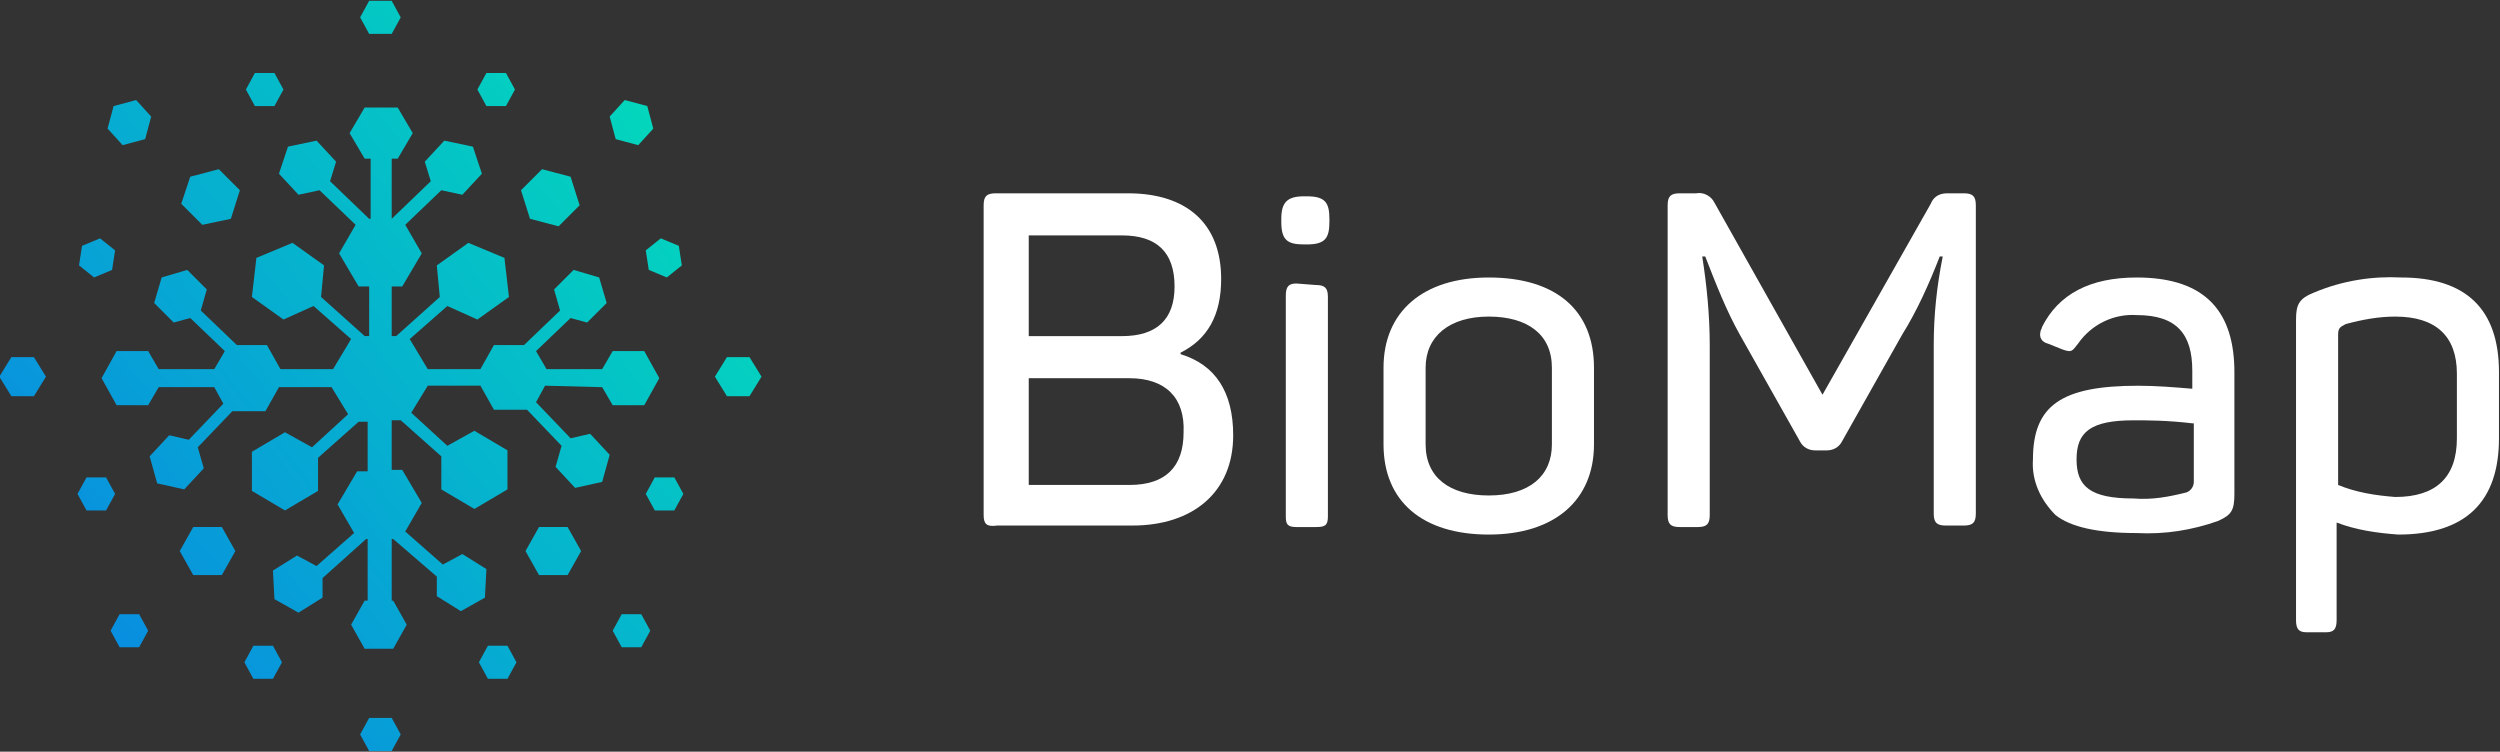 <?xml version="1.0" encoding="utf-8"?>
<svg xmlns="http://www.w3.org/2000/svg" xmlns:xlink="http://www.w3.org/1999/xlink" version="1.1" id="Layer_1" x="0px" y="0px" viewBox="0 0 166.3 50" style="enable-background:new 0 0 166.3 50;">
<rect x="0" y="0" width="166.3" height="50" fill="#333333" stroke="none"/>
<style type="text/css">
	.st0{fill:#FFFFFF;}
	.st1{fill:url(#Path_38_1_);}
	.st2{fill:url(#Path_39_1_);}
	.st3{fill:url(#Path_40_1_);}
	.st4{fill:url(#Path_41_1_);}
	.st5{fill:url(#Path_42_1_);}
	.st6{fill:url(#Path_43_1_);}
	.st7{fill:url(#Path_44_1_);}
	.st8{fill:url(#Path_45_1_);}
	.st9{fill:url(#Path_46_1_);}
	.st10{fill:url(#Path_47_1_);}
	.st11{fill:url(#Path_48_1_);}
	.st12{fill:url(#Path_49_1_);}
	.st13{fill:url(#Path_50_1_);}
	.st14{fill:url(#Path_51_1_);}
	.st15{fill:url(#Path_52_1_);}
	.st16{fill:url(#Path_53_1_);}
	.st17{fill:url(#Path_54_1_);}
	.st18{fill:url(#Path_55_1_);}
	.st19{fill:url(#Path_56_1_);}
	.st20{fill:url(#Path_57_1_);}
	.st21{fill:url(#Path_58_1_);}
</style>
<g id="Group_3" transform="translate(-262.944 -595.445)">
	<g id="Group_1" transform="translate(328.376 608.304)">
		<path id="Path_1" class="st0" d="M9.6,0c3.9,0,6.2,2,6.2,5.7c0,2.4-0.9,4-2.7,4.9v0.1c2.3,0.7,3.5,2.5,3.5,5.4c0,3.8-2.7,6-6.7,6&#xA;			h-9C0.2,22.2,0,22,0,21.4V0.8C0,0.2,0.2,0,0.8,0L9.6,0z M9.2,2.8H3v6.7h6.2c2.3,0,3.5-1.1,3.5-3.3C12.7,3.9,11.5,2.8,9.2,2.8&#xA;			L9.2,2.8z M9.7,12.3H3v7.1h6.7c2.4,0,3.6-1.2,3.6-3.5C13.4,13.6,12.1,12.3,9.7,12.3L9.7,12.3z"/>
		<path id="Path_2" class="st0" d="M21.5,0.2c1.2,0,1.5,0.4,1.5,1.5v0.2c0,1.1-0.3,1.5-1.5,1.5h-0.2c-1.1,0-1.5-0.3-1.5-1.5V1.7&#xA;			c0-1.1,0.4-1.5,1.5-1.5H21.5z M22.1,6.1c0.6,0,0.8,0.2,0.8,0.8v14.6c0,0.6-0.2,0.7-0.8,0.7h-1.3c-0.6,0-0.7-0.2-0.7-0.7V6.8&#xA;			c0-0.6,0.2-0.8,0.7-0.8L22.1,6.1z"/>
		<path id="Path_3" class="st0" d="M26.6,11.6c0-3.7,2.6-6,7-6c4.5,0,7,2.2,7,6v5.1c0,3.7-2.6,6-7,6c-4.4,0-7-2.2-7-6V11.6z&#xA;			 M37.8,11.6c0-2.2-1.6-3.4-4.2-3.4c-2.6,0-4.2,1.3-4.2,3.4v5.1c0,2.2,1.6,3.4,4.2,3.4c2.7,0,4.2-1.3,4.2-3.4V11.6z"/>
		<path id="Path_4" class="st0" d="M65.2,0c0.6,0,0.8,0.2,0.8,0.8v20.5c0,0.6-0.2,0.8-0.8,0.8H64c-0.6,0-0.8-0.2-0.8-0.8V10.1&#xA;			c0-2,0.2-3.9,0.6-5.9h-0.2c-0.7,1.8-1.5,3.6-2.5,5.2l-4,7.1c-0.2,0.4-0.6,0.6-1,0.6h-0.8c-0.4,0-0.8-0.2-1-0.6l-4-7.1&#xA;			C49.4,7.8,48.7,6,48,4.2h-0.2c0.3,1.9,0.5,3.9,0.5,5.9v11.3c0,0.6-0.2,0.8-0.8,0.8h-1.2c-0.6,0-0.8-0.2-0.8-0.8V0.8&#xA;			c0-0.6,0.2-0.8,0.8-0.8h1.1c0.5-0.1,1,0.2,1.2,0.6l7.2,12.8l7.2-12.7c0.2-0.5,0.6-0.7,1.1-0.7L65.2,0z"/>
		<path id="Path_5" class="st0" d="M76.7,5.6c4.7,0,6.5,2.4,6.5,6.3V20c0,1.1-0.2,1.4-1.1,1.8c-1.7,0.6-3.5,0.9-5.4,0.8&#xA;			c-2.6,0-4.4-0.4-5.4-1.2c-1-1-1.6-2.3-1.5-3.7c0-3.6,1.9-4.9,7-4.9c1.2,0,2.4,0.1,3.6,0.2v-1.2c0-2.4-1-3.7-3.7-3.7&#xA;			c-1.5-0.1-3,0.6-3.9,1.9c-0.4,0.5-0.4,0.6-1,0.4l-1-0.4c-0.4-0.1-0.6-0.4-0.5-0.8c0-0.1,0.1-0.2,0.1-0.3&#xA;			C71.5,6.7,73.6,5.6,76.7,5.6z M80.4,15.3c-1.7-0.2-3-0.2-3.9-0.2c-2.9,0-3.8,0.8-3.8,2.6c0,1.8,0.9,2.6,3.8,2.6&#xA;			c1.2,0.1,2.3-0.1,3.5-0.4c0.3-0.1,0.5-0.4,0.5-0.7V15.3z"/>
		<path id="Path_6" class="st0" d="M94.3,5.6c4.3,0,6.5,2.1,6.5,6.3v4.4c0,4.2-2.2,6.4-6.7,6.4c-1.4-0.1-2.8-0.3-4.1-0.8v6.5&#xA;			c0,0.6-0.2,0.8-0.7,0.8h-1.3c-0.5,0-0.7-0.2-0.7-0.8v-20c0-1,0.2-1.4,1.2-1.8C90.4,5.8,92.4,5.5,94.3,5.6z M98,12&#xA;			c0-2.5-1.4-3.8-4.1-3.8c-1.1,0-2.2,0.2-3.3,0.5c-0.4,0.2-0.5,0.3-0.5,0.7v10c1.2,0.5,2.5,0.7,3.8,0.8c2.7,0,4.1-1.3,4.1-3.9L98,12&#xA;			z"/>
	</g>
	<g id="Group_25" transform="translate(0)">
		
			<linearGradient id="Path_38_1_" gradientUnits="userSpaceOnUse" x1="-93.955" y1="888.112" x2="-127.197" y2="863.026" gradientTransform="matrix(2.958 0 0 -2.914 606.509 3173.948)">
			<stop offset="0" style="stop-color:#00FFA9"/>
			<stop offset="1" style="stop-color:#0D4DFF"/>
		</linearGradient>
		<path id="Path_38" class="st1" d="M305.4,605.1l1-1.1l-0.4-1.5l-1.5-0.4l-1,1.1l0.4,1.5L305.4,605.1z"/>
		
			<linearGradient id="Path_39_1_" gradientUnits="userSpaceOnUse" x1="-64.978" y1="854.809" x2="-102.938" y2="822.193" gradientTransform="matrix(2.596 0 0 -2.244 493.079 2498.512)">
			<stop offset="0" style="stop-color:#00FFA9"/>
			<stop offset="1" style="stop-color:#0D4DFF"/>
		</linearGradient>
		<path id="Path_39" class="st2" d="M296.6,602.5l0.6-1.1l-0.6-1.1h-1.3l-0.6,1.1l0.6,1.1H296.6z"/>
		
			<linearGradient id="Path_40_1_" gradientUnits="userSpaceOnUse" x1="-77.456" y1="855.676" x2="-113.097" y2="823.121" gradientTransform="matrix(2.762 0 0 -2.244 533.234 2493.682)">
			<stop offset="0" style="stop-color:#00FFA9"/>
			<stop offset="1" style="stop-color:#0D4DFF"/>
		</linearGradient>
		<path id="Path_40" class="st3" d="M287.7,597.7L287.7,597.7h1.3l0.6-1.1l-0.6-1.1h-0.2l0,0h-1.3l-0.6,1.1l0.6,1.1H287.7z"/>
		
			<linearGradient id="Path_41_1_" gradientUnits="userSpaceOnUse" x1="-137.986" y1="916.619" x2="-163.452" y2="897.401" gradientTransform="matrix(3.862 0 0 -3.805 861.954 4074.382)">
			<stop offset="0" style="stop-color:#00FFA9"/>
			<stop offset="1" style="stop-color:#0D4DFF"/>
		</linearGradient>
		<path id="Path_41" class="st4" d="M300.1,610.5l1.4-1.4l-0.6-1.9l-1.9-0.5l-1.4,1.4l0.6,1.9L300.1,610.5z"/>
		
			<linearGradient id="Path_42_1_" gradientUnits="userSpaceOnUse" x1="-130.433" y1="903.969" x2="-156.683" y2="881.413" gradientTransform="matrix(3.748 0 0 -3.246 829.278 3536.135)">
			<stop offset="0" style="stop-color:#00FFA9"/>
			<stop offset="1" style="stop-color:#0D4DFF"/>
		</linearGradient>
		<path id="Path_42" class="st5" d="M298.8,630.5l-0.9,1.6l0.9,1.6h1.9l0.9-1.6l-0.9-1.6H298.8z"/>
		
			<linearGradient id="Path_43_1_" gradientUnits="userSpaceOnUse" x1="-272.479" y1="995.961" x2="-275.139" y2="993.945" gradientTransform="matrix(36.985 0 0 -36.322 10408.311 36764.023)">
			<stop offset="0" style="stop-color:#00FFA9"/>
			<stop offset="1" style="stop-color:#0D4DFF"/>
		</linearGradient>
		<path id="Path_43" class="st6" d="M303,621.2l0.7,1.2h2.1l1-1.8l-1-1.8h-2.1l-0.7,1.2h-3.7l-0.7-1.2l2.3-2.2l1.1,0.3l1.3-1.3&#xA;			l-0.5-1.7l-1.7-0.5l-1.3,1.3l0.4,1.4l-2.4,2.3h-2l-0.9,1.6h-3.5l-1.2-2l2.5-2.2l2,0.9l2.1-1.5l-0.3-2.6l-2.4-1l-2.1,1.5l0.2,2.1&#xA;			l-2.9,2.6H289v-3.3h0.7l1.3-2.2l-1.1-1.9l2.4-2.3l1.4,0.3l1.3-1.4l-0.6-1.8l-1.9-0.4l-1.3,1.4l0.4,1.3l-2.6,2.5H289v-4h0.4l1-1.7&#xA;			l-1-1.7h-0.2l0,0h-2l-1,1.7l1,1.7h0.2l0,0h0.2v4h-0.1l-2.6-2.5l0.4-1.3l-1.3-1.4l-1.9,0.4l-0.6,1.8l1.3,1.4l1.4-0.3l2.4,2.3&#xA;			l-1.1,1.9l1.3,2.2h0.2l0,0h0.5v3.3h-0.3l-2.9-2.6l0.2-2.1l-2.1-1.5l-2.4,1l-0.3,2.6l2.1,1.5l2-0.9l2.5,2.2l-1.2,2h-3.5l-0.9-1.6&#xA;			h-2l-2.4-2.3l0.4-1.4l-1.3-1.3l-1.7,0.5l-0.5,1.7l1.3,1.3l1.1-0.3l2.3,2.2l-0.7,1.2h-3.7l-0.7-1.2h-2.1l-1,1.8l1,1.8h2.1l0.7-1.2&#xA;			h3.7l0.6,1.1l-2.3,2.4l-1.3-0.3l-1.3,1.4l0.5,1.8l1.8,0.4l1.3-1.4l-0.4-1.4l2.3-2.4h2.2l0.9-1.6h3.5l1.1,1.8l-2.4,2.2l-1.8-1&#xA;			l-2.2,1.3v2.6l2.2,1.3l2.2-1.3v-2.2l2.7-2.4h0.6v3.3h-0.7l-1.3,2.2l1.1,1.9l-2.5,2.2l-1.3-0.7l-1.6,1l0.1,1.9l1.6,0.9l1.6-1l0-1.3&#xA;			l2.9-2.6h0.1v4.1h-0.2l0,0h0l-0.9,1.6l0.9,1.6h1.9l0,0h0l0.9-1.6l-0.9-1.6H289v-4.1h0.1l2.9,2.5l0,1.3l1.6,1l1.6-0.9l0.1-1.9&#xA;			l-1.6-1l-1.3,0.7l-2.5-2.2l1.1-1.9l-1.3-2.2h-0.2l0,0H289v-3.3h0.6l2.7,2.4v2.2l2.2,1.3l2.2-1.3v-2.6l-2.2-1.3l-1.8,1l-2.4-2.2&#xA;			l1.1-1.8h3.5l0.9,1.6h2.2l2.3,2.4l-0.4,1.4l1.3,1.4l1.8-0.4l0.5-1.8l-1.3-1.4l-1.3,0.3l-2.3-2.4l0.6-1.1L303,621.2z"/>
		
			<linearGradient id="Path_44_1_" gradientUnits="userSpaceOnUse" x1="-49.362" y1="872.923" x2="-90.092" y2="844.344" gradientTransform="matrix(2.419 0 0 -2.562 453.143 2829.245)">
			<stop offset="0" style="stop-color:#00FFA9"/>
			<stop offset="1" style="stop-color:#0D4DFF"/>
		</linearGradient>
		<path id="Path_44" class="st7" d="M306.1,613.4l1.2,0.5l1-0.8l-0.2-1.3l-1.2-0.5l-1,0.8L306.1,613.4z"/>
		
			<linearGradient id="Path_45_1_" gradientUnits="userSpaceOnUse" x1="-98.279" y1="876.806" x2="-130.603" y2="849.032" gradientTransform="matrix(3.044 0 0 -2.636 638.384 2911.53)">
			<stop offset="0" style="stop-color:#00FFA9"/>
			<stop offset="1" style="stop-color:#0D4DFF"/>
		</linearGradient>
		<path id="Path_45" class="st8" d="M312.8,619.2h-1.5l-0.8,1.3l0.8,1.3h1.5l0.8-1.3L312.8,619.2z"/>
		
			<linearGradient id="Path_46_1_" gradientUnits="userSpaceOnUse" x1="-62.772" y1="856.705" x2="-100.731" y2="824.088" gradientTransform="matrix(2.596 0 0 -2.244 504.221 2525.415)">
			<stop offset="0" style="stop-color:#00FFA9"/>
			<stop offset="1" style="stop-color:#0D4DFF"/>
		</linearGradient>
		<path id="Path_46" class="st9" d="M306.5,627.2l-0.6,1.1l0.6,1.1h1.3l0.6-1.1l-0.6-1.1H306.5z"/>
		
			<linearGradient id="Path_47_1_" gradientUnits="userSpaceOnUse" x1="-60.54" y1="858.623" x2="-98.499" y2="826.006" gradientTransform="matrix(2.596 0 0 -2.244 502.056 2534.581)">
			<stop offset="0" style="stop-color:#00FFA9"/>
			<stop offset="1" style="stop-color:#0D4DFF"/>
		</linearGradient>
		<path id="Path_47" class="st10" d="M304.3,636.3l-0.6,1.1l0.6,1.1h1.3l0.6-1.1l-0.6-1.1H304.3z"/>
		
			<linearGradient id="Path_48_1_" gradientUnits="userSpaceOnUse" x1="-57.947" y1="860.85" x2="-95.907" y2="828.234" gradientTransform="matrix(2.596 0 0 -2.244 493.118 2536.598)">
			<stop offset="0" style="stop-color:#00FFA9"/>
			<stop offset="1" style="stop-color:#0D4DFF"/>
		</linearGradient>
		<path id="Path_48" class="st11" d="M295.4,638.4l-0.6,1.1l0.6,1.1h1.3l0.6-1.1l-0.6-1.1H295.4z"/>
		
			<linearGradient id="Path_49_1_" gradientUnits="userSpaceOnUse" x1="-86.682" y1="893.601" x2="-119.925" y2="868.514" gradientTransform="matrix(2.958 0 0 -2.914 573.076 3173.953)">
			<stop offset="0" style="stop-color:#00FFA9"/>
			<stop offset="1" style="stop-color:#0D4DFF"/>
		</linearGradient>
		<path id="Path_49" class="st12" d="M272.6,604.7l0.4-1.5l-1-1.1l-1.5,0.4l-0.4,1.5l1,1.1L272.6,604.7z"/>
		
			<linearGradient id="Path_50_1_" gradientUnits="userSpaceOnUse" x1="-61.13" y1="858.116" x2="-99.09" y2="825.499" gradientTransform="matrix(2.596 0 0 -2.244 477.59 2498.516)">
			<stop offset="0" style="stop-color:#00FFA9"/>
			<stop offset="1" style="stop-color:#0D4DFF"/>
		</linearGradient>
		<path id="Path_50" class="st13" d="M281.2,602.5l0.6-1.1l-0.6-1.1h-1.3l-0.6,1.1l0.6,1.1H281.2z"/>
		
			<linearGradient id="Path_51_1_" gradientUnits="userSpaceOnUse" x1="-134.29" y1="919.464" x2="-159.755" y2="900.247" gradientTransform="matrix(3.864 0 0 -3.805 839.907 4074.384)">
			<stop offset="0" style="stop-color:#00FFA9"/>
			<stop offset="1" style="stop-color:#0D4DFF"/>
		</linearGradient>
		<path id="Path_51" class="st14" d="M278.3,610l0.6-1.9l-1.4-1.4l-1.9,0.5L275,609l1.4,1.4L278.3,610z"/>
		
			<linearGradient id="Path_52_1_" gradientUnits="userSpaceOnUse" x1="-126.472" y1="907.373" x2="-152.722" y2="884.817" gradientTransform="matrix(3.748 0 0 -3.246 806.222 3536.138)">
			<stop offset="0" style="stop-color:#00FFA9"/>
			<stop offset="1" style="stop-color:#0D4DFF"/>
		</linearGradient>
		<path id="Path_52" class="st15" d="M275.8,630.5l-0.9,1.6l0.9,1.6h1.9l0.9-1.6l-0.9-1.6H275.8z"/>
		
			<linearGradient id="Path_53_1_" gradientUnits="userSpaceOnUse" x1="-39.297" y1="879.986" x2="-80.027" y2="851.407" gradientTransform="matrix(2.419 0 0 -2.562 415.382 2829.249)">
			<stop offset="0" style="stop-color:#00FFA9"/>
			<stop offset="1" style="stop-color:#0D4DFF"/>
		</linearGradient>
		<path id="Path_53" class="st16" d="M270.4,613.4l0.2-1.3l-1-0.8l-1.2,0.5l-0.2,1.3l1,0.8L270.4,613.4z"/>
		
			<linearGradient id="Path_54_1_" gradientUnits="userSpaceOnUse" x1="-88.216" y1="885.452" x2="-120.541" y2="857.678" gradientTransform="matrix(3.044 0 0 -2.636 590.808 2911.534)">
			<stop offset="0" style="stop-color:#00FFA9"/>
			<stop offset="1" style="stop-color:#0D4DFF"/>
		</linearGradient>
		<path id="Path_54" class="st17" d="M263.7,619.2l-0.8,1.3l0.8,1.3h1.5l0.8-1.3l-0.8-1.3H263.7z"/>
		
			<linearGradient id="Path_55_1_" gradientUnits="userSpaceOnUse" x1="-53.391" y1="864.765" x2="-91.351" y2="832.148" gradientTransform="matrix(2.596 0 0 -2.244 466.453 2525.419)">
			<stop offset="0" style="stop-color:#00FFA9"/>
			<stop offset="1" style="stop-color:#0D4DFF"/>
		</linearGradient>
		<path id="Path_55" class="st18" d="M270,627.2h-1.3l-0.6,1.1l0.6,1.1h1.3l0.6-1.1L270,627.2z"/>
		
			<linearGradient id="Path_56_1_" gradientUnits="userSpaceOnUse" x1="-52.235" y1="865.758" x2="-90.195" y2="833.142" gradientTransform="matrix(2.596 0 0 -2.244 468.623 2534.586)">
			<stop offset="0" style="stop-color:#00FFA9"/>
			<stop offset="1" style="stop-color:#0D4DFF"/>
		</linearGradient>
		<path id="Path_56" class="st19" d="M270.9,636.3l-0.6,1.1l0.6,1.1h1.3l0.6-1.1l-0.6-1.1H270.9z"/>
		
			<linearGradient id="Path_57_1_" gradientUnits="userSpaceOnUse" x1="-54.082" y1="864.171" x2="-92.042" y2="831.555" gradientTransform="matrix(2.596 0 0 -2.244 477.56 2536.602)">
			<stop offset="0" style="stop-color:#00FFA9"/>
			<stop offset="1" style="stop-color:#0D4DFF"/>
		</linearGradient>
		<path id="Path_57" class="st20" d="M279.8,638.4l-0.6,1.1l0.6,1.1h1.3l0.6-1.1l-0.6-1.1H279.8z"/>
		
			<linearGradient id="Path_58_1_" gradientUnits="userSpaceOnUse" x1="-69.169" y1="863.246" x2="-104.809" y2="830.691" gradientTransform="matrix(2.762 0 0 -2.244 533.231 2541.441)">
			<stop offset="0" style="stop-color:#00FFA9"/>
			<stop offset="1" style="stop-color:#0D4DFF"/>
		</linearGradient>
		<path id="Path_58" class="st21" d="M288.8,643.2L288.8,643.2h-1.3l-0.6,1.1l0.6,1.1h0.2l0,0h1.3l0.6-1.1l-0.6-1.1H288.8z"/>
	</g>
</g>
</svg>